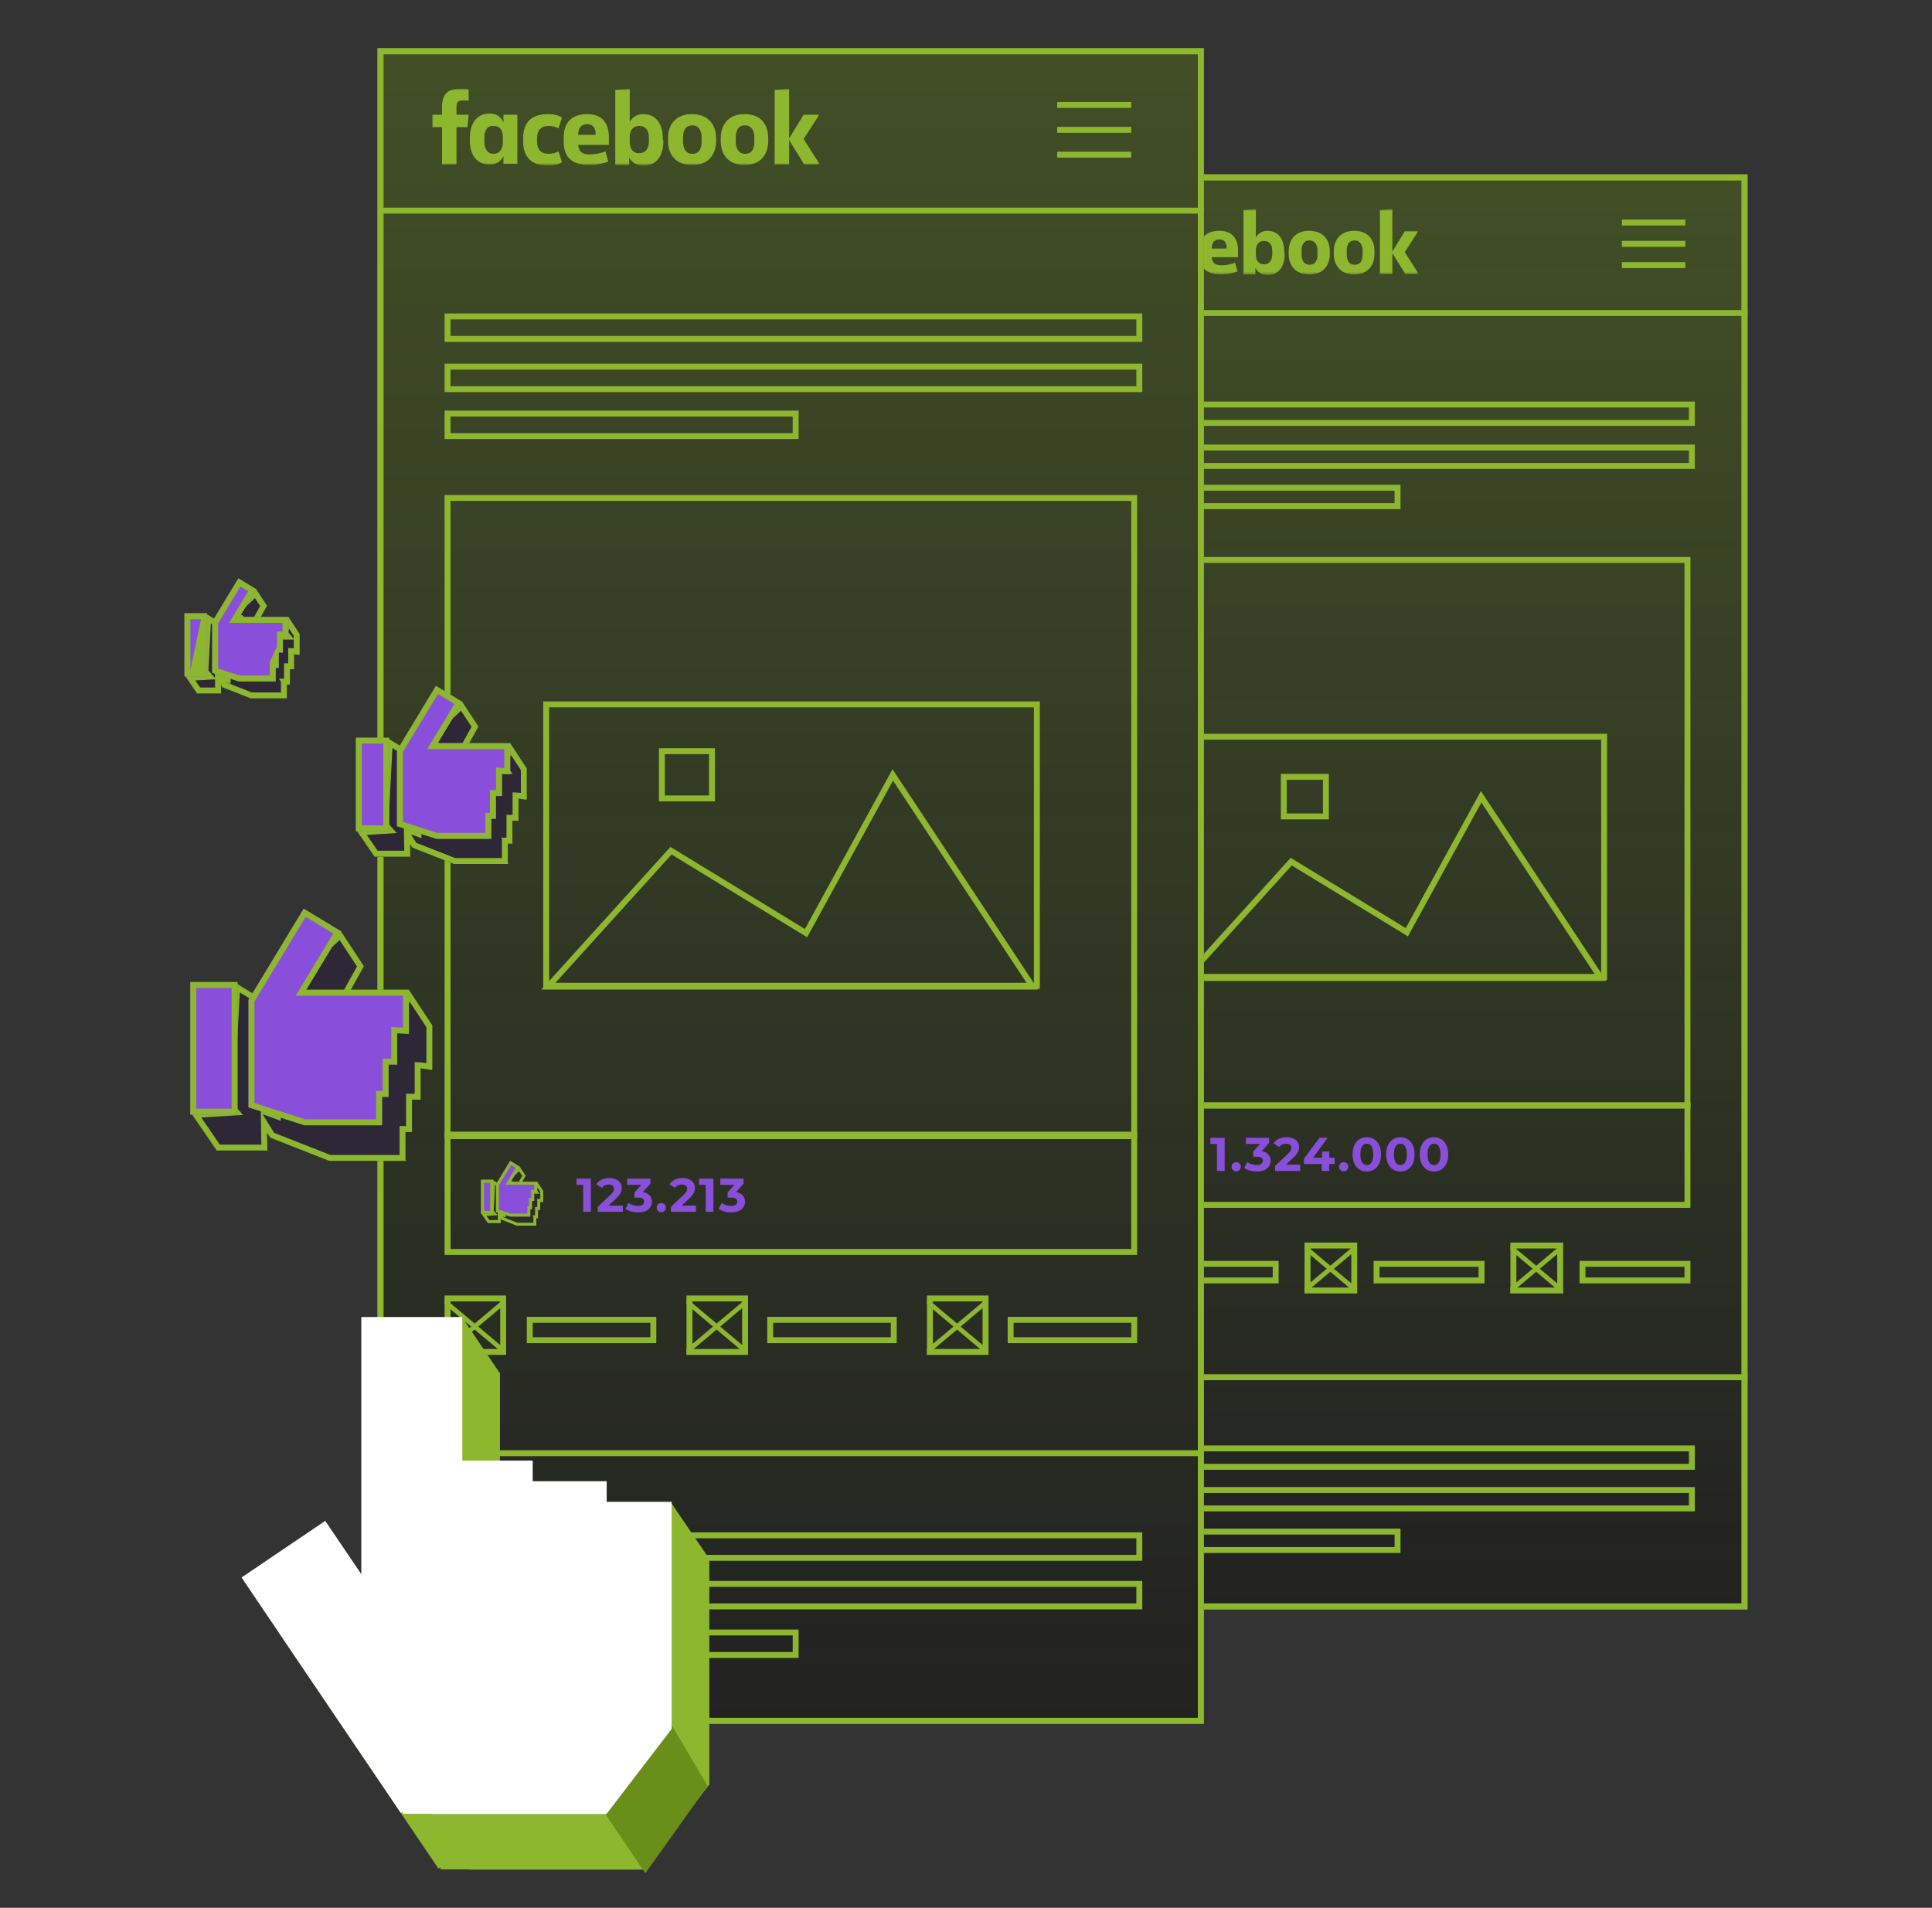 <?xml version="1.0" encoding="UTF-8"?>
<svg xmlns="http://www.w3.org/2000/svg" width="800" height="790" viewBox="0 0 800 790" fill="none">
  <rect x="0" y="0" width="800" height="790" fill="#333333" stroke="none"/>
  <path d="M430.586 72.232H723.601V666.419H430.586V72.232Z" fill="#222222"></path>
  <path fill-rule="evenodd" clip-rule="evenodd" d="M721.148 74.685H433.039V663.965H721.148V74.685ZM430.586 72.232V666.419H723.601V72.232H430.586Z" fill="#8CB72F"></path>
  <path d="M430.586 72.232H723.601V666.419H430.586V72.232Z" fill="url(#paint0_linear_731_15858)"></path>
  <path fill-rule="evenodd" clip-rule="evenodd" d="M721.148 74.685H433.039V663.965H721.148V74.685ZM430.586 72.232V666.419H723.601V72.232H430.586Z" fill="#8CB72F"></path>
  <mask id="mask0_731_15858" style="mask-type:luminance" maskUnits="userSpaceOnUse" x="449" y="86" width="139" height="28">
    <path d="M587.444 86.541H449.961V113.636H587.444V86.541Z" fill="white"></path>
  </mask>
  <g mask="url(#mask0_731_15858)">
    <path d="M460.647 90.743C459.003 90.743 458.592 91.583 458.592 93.054V95.784H462.908L462.497 100.195H458.592V113.428H453.455V100.195H449.961V95.784H453.455V93.264C453.455 88.853 455.099 86.543 460.031 86.543C461.058 86.543 462.291 86.543 462.908 86.752V90.743" fill="#8CB72F"></path>
  </g>
  <mask id="mask1_731_15858" style="mask-type:luminance" maskUnits="userSpaceOnUse" x="449" y="86" width="139" height="28">
    <path d="M587.444 86.541H449.961V113.636H587.444V86.541Z" fill="white"></path>
  </mask>
  <g mask="url(#mask1_731_15858)">
    <path d="M463.32 103.975C463.32 99.144 465.581 95.363 470.307 95.363C472.979 95.363 474.418 96.624 475.24 98.514V95.783H480.172V113.217H475.24V110.486C474.418 112.167 472.979 113.427 470.307 113.427C465.581 113.427 463.32 109.856 463.32 104.815M468.458 105.235C468.458 107.756 469.485 109.646 471.746 109.646C473.801 109.646 475.034 107.966 475.034 105.655V103.765C475.034 101.244 474.007 99.774 471.746 99.774C469.485 99.564 468.458 101.454 468.458 103.975V105.235Z" fill="#8CB72F"></path>
  </g>
  <mask id="mask2_731_15858" style="mask-type:luminance" maskUnits="userSpaceOnUse" x="449" y="86" width="139" height="28">
    <path d="M587.444 86.541H449.961V113.636H587.444V86.541Z" fill="white"></path>
  </mask>
  <g mask="url(#mask2_731_15858)">
    <path d="M491.055 95.573C493.111 95.573 494.96 95.993 495.988 96.833L494.755 100.614C493.933 100.194 492.7 99.774 491.261 99.774C488.384 99.774 487.151 101.454 487.151 104.184V105.235C487.151 107.965 488.384 109.645 491.261 109.645C492.7 109.645 493.933 109.225 494.755 108.805L495.988 112.586C494.96 113.426 493.111 113.846 491.055 113.846C484.89 113.846 482.219 110.486 482.219 105.235V104.184C482.219 98.723 484.89 95.573 491.055 95.573Z" fill="#8CB72F"></path>
  </g>
  <mask id="mask3_731_15858" style="mask-type:luminance" maskUnits="userSpaceOnUse" x="449" y="86" width="139" height="28">
    <path d="M587.444 86.541H449.961V113.636H587.444V86.541Z" fill="white"></path>
  </mask>
  <g mask="url(#mask3_731_15858)">
    <path d="M496.617 105.235V103.764C496.617 98.723 499.289 95.573 505.043 95.573C510.386 95.573 512.647 98.933 512.647 103.764V106.495H501.755C501.96 108.805 502.988 109.855 505.865 109.855C507.714 109.855 509.77 109.435 511.414 108.805L512.441 112.376C511.003 113.006 508.331 113.636 505.865 113.636C499.083 113.636 496.617 110.486 496.617 105.235ZM501.755 102.924H507.92V102.504C507.92 100.614 507.098 99.143 504.837 99.143C502.782 99.143 501.755 100.614 501.755 102.924Z" fill="#8CB72F"></path>
  </g>
  <mask id="mask4_731_15858" style="mask-type:luminance" maskUnits="userSpaceOnUse" x="449" y="86" width="139" height="28">
    <path d="M587.444 86.541H449.961V113.636H587.444V86.541Z" fill="white"></path>
  </mask>
  <g mask="url(#mask4_731_15858)">
    <path d="M531.955 105.236C531.955 110.067 529.695 113.848 524.968 113.848C522.297 113.848 520.653 112.587 519.831 110.907V113.638H514.898V86.963L520.036 86.543V98.305C520.858 96.835 522.502 95.574 524.763 95.574C529.489 95.574 531.75 99.145 531.75 104.186M526.818 103.976C526.818 101.455 525.79 99.775 523.324 99.775C521.269 99.775 520.036 101.245 520.036 103.766V105.446C520.036 107.967 521.269 109.437 523.324 109.437C525.79 109.437 526.818 107.547 526.818 105.236V103.976Z" fill="#8CB72F"></path>
  </g>
  <mask id="mask5_731_15858" style="mask-type:luminance" maskUnits="userSpaceOnUse" x="449" y="86" width="139" height="28">
    <path d="M587.444 86.541H449.961V113.636H587.444V86.541Z" fill="white"></path>
  </mask>
  <g mask="url(#mask5_731_15858)">
    <path d="M533.609 105.025V104.184C533.609 99.143 536.486 95.573 542.035 95.573C547.789 95.573 550.666 99.143 550.666 104.184V105.025C550.666 110.066 547.789 113.636 542.241 113.636C536.486 113.636 533.609 110.066 533.609 105.025ZM545.529 103.764C545.529 101.454 544.501 99.564 542.241 99.564C539.775 99.564 538.953 101.454 538.953 103.764V105.445C538.953 107.755 539.98 109.645 542.241 109.645C544.707 109.645 545.529 107.755 545.529 105.445V103.764Z" fill="#8CB72F"></path>
  </g>
  <mask id="mask6_731_15858" style="mask-type:luminance" maskUnits="userSpaceOnUse" x="449" y="86" width="139" height="28">
    <path d="M587.444 86.541H449.961V113.636H587.444V86.541Z" fill="white"></path>
  </mask>
  <g mask="url(#mask6_731_15858)">
    <path d="M552.297 105.025V104.184C552.297 99.143 555.174 95.573 560.723 95.573C566.477 95.573 569.148 99.143 569.148 104.184V105.025C569.148 110.066 566.271 113.636 560.723 113.636C555.174 113.636 552.297 110.066 552.297 105.025ZM564.216 103.764C564.216 101.454 563.189 99.564 560.928 99.564C558.462 99.564 557.64 101.454 557.64 103.764V105.445C557.64 107.755 558.668 109.645 560.928 109.645C563.394 109.645 564.216 107.755 564.216 105.445V103.764Z" fill="#8CB72F"></path>
  </g>
  <mask id="mask7_731_15858" style="mask-type:luminance" maskUnits="userSpaceOnUse" x="449" y="86" width="139" height="28">
    <path d="M587.444 86.541H449.961V113.636H587.444V86.541Z" fill="white"></path>
  </mask>
  <g mask="url(#mask7_731_15858)">
    <path d="M576.544 104.186L581.682 95.784H587.23L581.682 104.396L587.436 113.428H581.887L576.544 104.816V113.428H571.406V86.963L576.544 86.543" fill="#8CB72F"></path>
  </g>
  <path fill-rule="evenodd" clip-rule="evenodd" d="M699.342 186.541H456.828V191.714H699.342V186.541ZM454.375 184.088V194.167H701.795V184.088H454.375Z" fill="#8CB72F"></path>
  <path fill-rule="evenodd" clip-rule="evenodd" d="M697.52 458.894H456.828V497.694H697.52V458.894ZM454.375 456.44V500.148H699.973V456.44H454.375Z" fill="#8CB72F"></path>
  <path fill-rule="evenodd" clip-rule="evenodd" d="M699.342 168.728H456.828V173.901H699.342V168.728ZM454.375 166.275V176.354H701.795V166.275H454.375Z" fill="#8CB72F"></path>
  <path fill-rule="evenodd" clip-rule="evenodd" d="M577.47 203.184H456.828V208.356H577.47V203.184ZM454.375 200.73V210.81H579.924V200.73H454.375Z" fill="#8CB72F"></path>
  <path fill-rule="evenodd" clip-rule="evenodd" d="M699.342 618.22H456.828V623.392H699.342V618.22ZM454.375 615.767V625.846H701.795V615.767H454.375Z" fill="#8CB72F"></path>
  <path fill-rule="evenodd" clip-rule="evenodd" d="M699.342 600.993H456.828V606.165H699.342V600.993ZM454.375 598.54V608.619H701.795V598.54H454.375Z" fill="#8CB72F"></path>
  <path fill-rule="evenodd" clip-rule="evenodd" d="M577.47 635.449H456.828V640.621H577.47V635.449ZM454.375 632.995V643.074H579.924V632.995H454.375Z" fill="#8CB72F"></path>
  <path fill-rule="evenodd" clip-rule="evenodd" d="M527.003 524.565H485.985V528.98H527.003V524.565ZM483.531 522.112V531.434H529.457V522.112H483.531Z" fill="#8CB72F"></path>
  <path fill-rule="evenodd" clip-rule="evenodd" d="M612.253 524.565H571.235V528.98H612.253V524.565ZM568.781 522.112V531.434H614.707V522.112H568.781Z" fill="#8CB72F"></path>
  <path fill-rule="evenodd" clip-rule="evenodd" d="M559.55 516.983H542.641V533.14H559.55V516.983ZM540.188 514.53V535.594H562.004V514.53H540.188Z" fill="#8CB72F"></path>
  <path fill-rule="evenodd" clip-rule="evenodd" d="M561.514 535.593L540.178 517.667L540.258 515.215L561.594 533.141L561.514 535.593Z" fill="#8CB72F"></path>
  <path fill-rule="evenodd" clip-rule="evenodd" d="M561.525 517.668L540.189 535.594L540.109 533.142L561.445 515.216L561.525 517.668Z" fill="#8CB72F"></path>
  <path fill-rule="evenodd" clip-rule="evenodd" d="M473.738 516.983H456.828V533.14H473.738V516.983ZM454.375 514.53V535.594H476.191V514.53H454.375Z" fill="#8CB72F"></path>
  <path fill-rule="evenodd" clip-rule="evenodd" d="M475.702 535.593L454.366 517.667L454.445 515.215L475.781 533.141L475.702 535.593Z" fill="#8CB72F"></path>
  <path fill-rule="evenodd" clip-rule="evenodd" d="M475.713 517.668L454.377 535.594L454.297 533.142L475.633 515.216L475.713 517.668Z" fill="#8CB72F"></path>
  <path fill-rule="evenodd" clip-rule="evenodd" d="M697.519 524.565H656.5V528.98H697.519V524.565ZM654.047 522.112V531.434H699.972V522.112H654.047Z" fill="#8CB72F"></path>
  <path fill-rule="evenodd" clip-rule="evenodd" d="M644.808 516.983H627.899V533.14H644.808V516.983ZM625.445 514.53V535.594H647.262V514.53H625.445Z" fill="#8CB72F"></path>
  <path fill-rule="evenodd" clip-rule="evenodd" d="M646.772 535.593L625.436 517.667L625.516 515.215L646.852 533.141L646.772 535.593Z" fill="#8CB72F"></path>
  <path fill-rule="evenodd" clip-rule="evenodd" d="M646.783 517.668L625.447 535.594L625.367 533.142L646.703 515.216L646.783 517.668Z" fill="#8CB72F"></path>
  <path fill-rule="evenodd" clip-rule="evenodd" d="M697.867 93.375H671.602V90.922H697.867V93.375Z" fill="#8CB72F"></path>
  <path fill-rule="evenodd" clip-rule="evenodd" d="M697.867 102.19H671.602V99.737H697.867V102.19Z" fill="#8CB72F"></path>
  <path fill-rule="evenodd" clip-rule="evenodd" d="M697.867 111.006H671.602V108.553H697.867V111.006Z" fill="#8CB72F"></path>
  <path fill-rule="evenodd" clip-rule="evenodd" d="M723.599 130.849H432.578V128.396H723.599V130.849Z" fill="#8CB72F"></path>
  <path fill-rule="evenodd" clip-rule="evenodd" d="M723.599 571.519H432.578V569.066H723.599V571.519Z" fill="#8CB72F"></path>
  <path fill-rule="evenodd" clip-rule="evenodd" d="M697.52 233.104H456.828V456.612H697.52V233.104ZM454.375 230.651V459.066H699.973V230.651H454.375Z" fill="#8CB72F"></path>
  <path fill-rule="evenodd" clip-rule="evenodd" d="M480.766 476.108L480.846 476.141L483.114 472.045L480.993 468.818L475.594 473.971L477.007 474.555L474.736 478.306L474.997 478.464L474.997 485.364L474.258 485.092L474.093 475.199L471.316 473.501L470.727 484.845L470.974 485.126L467.312 485.345L469.706 488.84H474.233L474.322 488.941L474.32 488.84H474.332L474.32 488.826L474.293 487.213L474.573 487.664L479.816 489.727V489.734H479.834L479.964 489.785L479.953 489.767L479.964 489.782H486.977L486.905 489.68V487.148H486.933L486.941 487.16H487.486L487.479 487.148H487.496V484.206H488.284V484.184H488.297L488.284 484.166V481.349L488.343 481.353L489.311 481.498L489.328 481.517V481.5L489.355 481.504L489.328 481.461V481.407H489.351V477.387H489.314L487.206 474.18L485.756 477.182L485.924 477.387H482.897L482.9 477.376L482.811 477.387L479.992 477.387L480.766 476.108ZM477.816 478.613L480.262 474.572L480.303 474.589L481.682 472.099L480.776 470.721L477.805 473.557L478.797 473.967L476.223 478.219L476.223 486.995L480.19 488.556H485.679V486.638L485.209 485.922H486.269V482.979H487.057V480.055L488.101 480.111V480.076L488.124 480.079V478.613L477.816 478.613ZM488.124 478.128V477.81L487.37 476.662L487.202 477.009L488.124 478.128ZM473.039 485.62L472.877 475.894L472.434 475.623L471.978 484.411L473.039 485.62ZM473.05 486.231L473.073 487.613H470.352L469.549 486.44L473.05 486.231Z" fill="#8A4FDA"></path>
  <path fill-rule="evenodd" clip-rule="evenodd" d="M487.217 474.191V478.211L486.15 478.154L486.15 481.012H485.362V483.954H484.771V486.54L477.684 486.54L477.682 486.54V486.539L472.604 484.907V475.112L472.602 475.111L472.604 475.109V475.098L472.611 475.097L477.63 466.806L481.069 468.887L477.859 474.191H480.71L480.765 474.185L480.764 474.191H487.217ZM471.591 473.489H467.289V485.566H471.591V473.489Z" fill="#8A4FDA"></path>
  <path d="M593.787 485.112C592.661 485.112 591.654 484.837 590.764 484.288C589.874 483.725 589.174 482.914 588.664 481.854C588.154 480.794 587.898 479.511 587.898 478.007C587.898 476.502 588.154 475.219 588.664 474.16C589.174 473.1 589.874 472.295 590.764 471.745C591.654 471.183 592.661 470.901 593.787 470.901C594.925 470.901 595.933 471.183 596.809 471.745C597.699 472.295 598.399 473.1 598.91 474.16C599.42 475.219 599.675 476.502 599.675 478.007C599.675 479.511 599.42 480.794 598.91 481.854C598.399 482.914 597.699 483.725 596.809 484.288C595.933 484.837 594.925 485.112 593.787 485.112ZM593.787 482.423C594.323 482.423 594.788 482.272 595.18 481.971C595.586 481.67 595.9 481.193 596.122 480.539C596.358 479.884 596.476 479.04 596.476 478.007C596.476 476.973 596.358 476.129 596.122 475.475C595.9 474.82 595.586 474.343 595.18 474.042C594.788 473.741 594.323 473.59 593.787 473.59C593.263 473.59 592.799 473.741 592.393 474.042C592.001 474.343 591.687 474.82 591.451 475.475C591.229 476.129 591.117 476.973 591.117 478.007C591.117 479.04 591.229 479.884 591.451 480.539C591.687 481.193 592.001 481.67 592.393 481.971C592.799 482.272 593.263 482.423 593.787 482.423Z" fill="#8A4FDA"></path>
  <path d="M579.865 485.112C578.74 485.112 577.732 484.837 576.842 484.288C575.952 483.725 575.252 482.914 574.742 481.854C574.232 480.794 573.977 479.511 573.977 478.007C573.977 476.502 574.232 475.219 574.742 474.16C575.252 473.1 575.952 472.295 576.842 471.745C577.732 471.183 578.74 470.901 579.865 470.901C581.003 470.901 582.011 471.183 582.888 471.745C583.777 472.295 584.477 473.1 584.988 474.16C585.498 475.219 585.753 476.502 585.753 478.007C585.753 479.511 585.498 480.794 584.988 481.854C584.477 482.914 583.777 483.725 582.888 484.288C582.011 484.837 581.003 485.112 579.865 485.112ZM579.865 482.423C580.401 482.423 580.866 482.272 581.258 481.971C581.664 481.67 581.978 481.193 582.201 480.539C582.436 479.884 582.554 479.04 582.554 478.007C582.554 476.973 582.436 476.129 582.201 475.475C581.978 474.82 581.664 474.343 581.258 474.042C580.866 473.741 580.401 473.59 579.865 473.59C579.342 473.59 578.877 473.741 578.471 474.042C578.079 474.343 577.765 474.82 577.529 475.475C577.307 476.129 577.196 476.973 577.196 478.007C577.196 479.04 577.307 479.884 577.529 480.539C577.765 481.193 578.079 481.67 578.471 481.971C578.877 482.272 579.342 482.423 579.865 482.423Z" fill="#8A4FDA"></path>
  <path d="M565.959 485.112C564.833 485.112 563.826 484.837 562.936 484.288C562.046 483.725 561.346 482.914 560.836 481.854C560.325 480.794 560.07 479.511 560.07 478.007C560.07 476.502 560.325 475.219 560.836 474.16C561.346 473.1 562.046 472.295 562.936 471.745C563.826 471.183 564.833 470.901 565.959 470.901C567.097 470.901 568.105 471.183 568.981 471.745C569.871 472.295 570.571 473.1 571.082 474.16C571.592 475.219 571.847 476.502 571.847 478.007C571.847 479.511 571.592 480.794 571.082 481.854C570.571 482.914 569.871 483.725 568.981 484.288C568.105 484.837 567.097 485.112 565.959 485.112ZM565.959 482.423C566.495 482.423 566.96 482.272 567.352 481.971C567.758 481.67 568.072 481.193 568.294 480.539C568.53 479.884 568.648 479.04 568.648 478.007C568.648 476.973 568.53 476.129 568.294 475.475C568.072 474.82 567.758 474.343 567.352 474.042C566.96 473.741 566.495 473.59 565.959 473.59C565.435 473.59 564.971 473.741 564.565 474.042C564.173 474.343 563.858 474.82 563.623 475.475C563.4 476.129 563.289 476.973 563.289 478.007C563.289 479.04 563.4 479.884 563.623 480.539C563.858 481.193 564.173 481.67 564.565 481.971C564.971 482.272 565.435 482.423 565.959 482.423Z" fill="#8A4FDA"></path>
  <path d="M556.396 485.033C555.873 485.033 555.421 484.857 555.042 484.503C554.675 484.137 554.492 483.673 554.492 483.11C554.492 482.547 554.675 482.096 555.042 481.756C555.421 481.402 555.873 481.226 556.396 481.226C556.933 481.226 557.384 481.402 557.75 481.756C558.117 482.096 558.3 482.547 558.3 483.11C558.3 483.673 558.117 484.137 557.75 484.503C557.384 484.857 556.933 485.033 556.396 485.033Z" fill="#8A4FDA"></path>
  <path d="M539.914 481.991V479.852L546.391 471.137H549.728L543.388 479.852L541.838 479.401H552.653V481.991H539.914ZM547.314 484.877V481.991L547.412 479.401V476.829H550.415V484.877H547.314Z" fill="#8A4FDA"></path>
  <path d="M527.987 484.876V482.815L533.287 477.81C533.706 477.431 534.013 477.091 534.209 476.79C534.406 476.489 534.537 476.214 534.602 475.965C534.681 475.717 534.72 475.488 534.72 475.278C534.72 474.729 534.53 474.31 534.151 474.022C533.784 473.721 533.241 473.571 532.521 473.571C531.946 473.571 531.409 473.682 530.912 473.904C530.428 474.127 530.016 474.474 529.675 474.945L527.359 473.453C527.883 472.668 528.616 472.046 529.558 471.588C530.5 471.13 531.586 470.901 532.816 470.901C533.837 470.901 534.726 471.071 535.485 471.412C536.257 471.739 536.853 472.203 537.271 472.805C537.703 473.407 537.919 474.127 537.919 474.964C537.919 475.409 537.86 475.854 537.742 476.299C537.638 476.731 537.415 477.189 537.075 477.673C536.748 478.157 536.264 478.7 535.623 479.302L531.226 483.444L530.618 482.286H538.371V484.876H527.987Z" fill="#8A4FDA"></path>
  <path d="M520.452 485.112C519.496 485.112 518.548 484.988 517.606 484.739C516.663 484.478 515.865 484.111 515.211 483.64L516.447 481.206C516.971 481.586 517.579 481.887 518.273 482.109C518.966 482.332 519.666 482.443 520.373 482.443C521.171 482.443 521.799 482.286 522.257 481.972C522.715 481.658 522.944 481.226 522.944 480.676C522.944 480.153 522.741 479.741 522.336 479.44C521.93 479.139 521.276 478.988 520.373 478.988H518.921V476.888L522.748 472.55L523.101 473.689H515.898V471.137H525.516V473.198L521.708 477.536L520.098 476.613H521.021C522.709 476.613 523.985 476.993 524.848 477.752C525.712 478.511 526.144 479.486 526.144 480.676C526.144 481.448 525.941 482.175 525.535 482.855C525.13 483.522 524.508 484.065 523.671 484.484C522.833 484.903 521.76 485.112 520.452 485.112Z" fill="#8A4FDA"></path>
  <path d="M511.888 485.033C511.365 485.033 510.913 484.857 510.534 484.503C510.168 484.137 509.984 483.673 509.984 483.11C509.984 482.547 510.168 482.096 510.534 481.756C510.913 481.402 511.365 481.226 511.888 481.226C512.425 481.226 512.876 481.402 513.243 481.756C513.609 482.096 513.792 482.547 513.792 483.11C513.792 483.673 513.609 484.137 513.243 484.503C512.876 484.857 512.425 485.033 511.888 485.033Z" fill="#8A4FDA"></path>
  <path d="M503.928 484.877V472.315L505.302 473.689H501.18V471.137H507.107V484.877H503.928Z" fill="#8A4FDA"></path>
  <path fill-rule="evenodd" clip-rule="evenodd" d="M663.007 306.311H491.813V403.289H663.007V306.311ZM489.359 303.858V405.742H665.461V303.858H489.359Z" fill="#8CB72F"></path>
  <path fill-rule="evenodd" clip-rule="evenodd" d="M613.216 327.558L665.176 406.216H488.305L534.439 355.218L582.081 384.311L613.216 327.558ZM613.411 332.304L582.996 387.744L534.894 358.371L493.833 403.763H660.615L613.411 332.304Z" fill="#8CB72F"></path>
  <path fill-rule="evenodd" clip-rule="evenodd" d="M547.801 322.904H532.836V336.842H547.801V322.904ZM530.383 320.45V339.296H550.254V320.45H530.383Z" fill="#8CB72F"></path>
  <path d="M156.328 20H498.464V713.795H156.328V20Z" fill="#222222"></path>
  <path fill-rule="evenodd" clip-rule="evenodd" d="M496.01 22.453H158.782V711.341H496.01V22.453ZM156.328 20V713.795H498.464V20H156.328Z" fill="#8CB72F"></path>
  <path d="M156.328 20H498.464V713.795H156.328V20Z" fill="url(#paint1_linear_731_15858)"></path>
  <path fill-rule="evenodd" clip-rule="evenodd" d="M496.01 22.453H158.782V711.341H496.01V22.453ZM156.328 20V713.795H498.464V20H156.328Z" fill="#8CB72F"></path>
  <mask id="mask8_731_15858" style="mask-type:luminance" maskUnits="userSpaceOnUse" x="178" y="36" width="162" height="33">
    <path d="M339.476 36.709H178.945V68.347H339.476V36.709Z" fill="white"></path>
  </mask>
  <g mask="url(#mask8_731_15858)">
    <path d="M191.423 41.614C189.503 41.614 189.023 42.596 189.023 44.312V47.501H194.063L193.583 52.651H189.023V68.102H183.025V52.651H178.945V47.501H183.025V44.557C183.025 39.407 184.944 36.709 190.703 36.709C191.903 36.709 193.343 36.709 194.063 36.955V41.614" fill="#8CB72F"></path>
  </g>
  <mask id="mask9_731_15858" style="mask-type:luminance" maskUnits="userSpaceOnUse" x="178" y="36" width="162" height="33">
    <path d="M339.476 36.709H178.945V68.347H339.476V36.709Z" fill="white"></path>
  </mask>
  <g mask="url(#mask9_731_15858)">
    <path d="M194.547 57.066C194.547 51.425 197.186 47.011 202.705 47.011C205.825 47.011 207.504 48.482 208.464 50.69V47.501H214.223V67.857H208.464V64.669C207.504 66.631 205.825 68.102 202.705 68.102C197.186 68.102 194.547 63.933 194.547 58.047M200.546 58.538C200.546 61.48 201.746 63.688 204.385 63.688C206.785 63.688 208.224 61.726 208.224 59.028V56.821C208.224 53.878 207.025 52.161 204.385 52.161C201.746 51.916 200.546 54.123 200.546 57.066V58.538Z" fill="#8CB72F"></path>
  </g>
  <mask id="mask10_731_15858" style="mask-type:luminance" maskUnits="userSpaceOnUse" x="178" y="36" width="162" height="33">
    <path d="M339.476 36.709H178.945V68.347H339.476V36.709Z" fill="white"></path>
  </mask>
  <g mask="url(#mask10_731_15858)">
    <path d="M226.943 47.255C229.343 47.255 231.502 47.746 232.702 48.727L231.262 53.141C230.302 52.651 228.863 52.16 227.183 52.16C223.824 52.16 222.384 54.122 222.384 57.311V58.537C222.384 61.725 223.824 63.687 227.183 63.687C228.863 63.687 230.302 63.197 231.262 62.706L232.702 67.121C231.502 68.102 229.343 68.592 226.943 68.592C219.744 68.592 216.625 64.668 216.625 58.537V57.311C216.625 50.934 219.744 47.255 226.943 47.255Z" fill="#8CB72F"></path>
  </g>
  <mask id="mask11_731_15858" style="mask-type:luminance" maskUnits="userSpaceOnUse" x="178" y="36" width="162" height="33">
    <path d="M339.476 36.709H178.945V68.347H339.476V36.709Z" fill="white"></path>
  </mask>
  <g mask="url(#mask11_731_15858)">
    <path d="M233.414 58.537V56.82C233.414 50.934 236.533 47.255 243.252 47.255C249.491 47.255 252.131 51.179 252.131 56.82V60.008H239.413C239.653 62.706 240.853 63.932 244.212 63.932C246.372 63.932 248.771 63.442 250.691 62.706L251.891 66.875C250.211 67.611 247.092 68.347 244.212 68.347C236.294 68.347 233.414 64.668 233.414 58.537ZM239.413 55.839H246.612V55.349C246.612 53.141 245.652 51.425 243.012 51.425C240.613 51.425 239.413 53.141 239.413 55.839Z" fill="#8CB72F"></path>
  </g>
  <mask id="mask12_731_15858" style="mask-type:luminance" maskUnits="userSpaceOnUse" x="178" y="36" width="162" height="33">
    <path d="M339.476 36.709H178.945V68.347H339.476V36.709Z" fill="white"></path>
  </mask>
  <g mask="url(#mask12_731_15858)">
    <path d="M274.69 58.537C274.69 64.178 272.05 68.592 266.531 68.592C263.412 68.592 261.492 67.121 260.532 65.159V68.347H254.773V37.2L260.772 36.709V50.444C261.732 48.727 263.652 47.255 266.291 47.255C271.81 47.255 274.45 51.425 274.45 57.31M268.691 57.065C268.691 54.122 267.491 52.16 264.612 52.16C262.212 52.16 260.772 53.877 260.772 56.82V58.782C260.772 61.725 262.212 63.442 264.612 63.442C267.491 63.442 268.691 61.234 268.691 58.537V57.065Z" fill="#8CB72F"></path>
  </g>
  <mask id="mask13_731_15858" style="mask-type:luminance" maskUnits="userSpaceOnUse" x="178" y="36" width="162" height="33">
    <path d="M339.476 36.709H178.945V68.347H339.476V36.709Z" fill="white"></path>
  </mask>
  <g mask="url(#mask13_731_15858)">
    <path d="M276.602 58.292V57.311C276.602 51.425 279.961 47.255 286.44 47.255C293.158 47.255 296.518 51.425 296.518 57.311V58.292C296.518 64.178 293.158 68.347 286.68 68.347C279.961 68.347 276.602 64.178 276.602 58.292ZM290.519 56.82C290.519 54.122 289.319 51.915 286.68 51.915C283.8 51.915 282.84 54.122 282.84 56.82V58.782C282.84 61.48 284.04 63.687 286.68 63.687C289.559 63.687 290.519 61.48 290.519 58.782V56.82Z" fill="#8CB72F"></path>
  </g>
  <mask id="mask14_731_15858" style="mask-type:luminance" maskUnits="userSpaceOnUse" x="178" y="36" width="162" height="33">
    <path d="M339.476 36.709H178.945V68.347H339.476V36.709Z" fill="white"></path>
  </mask>
  <g mask="url(#mask14_731_15858)">
    <path d="M298.438 58.292V57.311C298.438 51.425 301.797 47.255 308.276 47.255C314.994 47.255 318.114 51.425 318.114 57.311V58.292C318.114 64.178 314.754 68.347 308.276 68.347C301.797 68.347 298.438 64.178 298.438 58.292ZM312.355 56.82C312.355 54.122 311.155 51.915 308.516 51.915C305.636 51.915 304.676 54.122 304.676 56.82V58.782C304.676 61.48 305.876 63.687 308.516 63.687C311.395 63.687 312.355 61.48 312.355 58.782V56.82Z" fill="#8CB72F"></path>
  </g>
  <mask id="mask15_731_15858" style="mask-type:luminance" maskUnits="userSpaceOnUse" x="178" y="36" width="162" height="33">
    <path d="M339.476 36.709H178.945V68.347H339.476V36.709Z" fill="white"></path>
  </mask>
  <g mask="url(#mask15_731_15858)">
    <path d="M326.765 57.31L332.763 47.501H339.242L332.763 57.556L339.482 68.102H333.003L326.765 58.046V68.102H320.766V37.2L326.765 36.709" fill="#8CB72F"></path>
  </g>
  <path fill-rule="evenodd" clip-rule="evenodd" d="M470.545 153.06H186.555V159.922H470.545V153.06ZM184.102 150.606V162.375H472.998V150.606H184.102Z" fill="#8CB72F"></path>
  <path fill-rule="evenodd" clip-rule="evenodd" d="M468.417 471.068H186.555V517.195H468.417V471.068ZM184.102 468.614V519.648H470.871V468.614H184.102Z" fill="#8CB72F"></path>
  <path fill-rule="evenodd" clip-rule="evenodd" d="M470.545 132.261H186.555V139.123H470.545V132.261ZM184.102 129.807V141.576H472.998V129.807H184.102Z" fill="#8CB72F"></path>
  <path fill-rule="evenodd" clip-rule="evenodd" d="M328.243 172.491H186.555V179.353H328.243V172.491ZM184.102 170.038V181.807H330.697V170.038H184.102Z" fill="#8CB72F"></path>
  <path fill-rule="evenodd" clip-rule="evenodd" d="M470.545 657.103H186.555V663.965H470.545V657.103ZM184.102 654.65V666.419H472.998V654.65H184.102Z" fill="#8CB72F"></path>
  <path fill-rule="evenodd" clip-rule="evenodd" d="M470.545 636.989H186.555V643.851H470.545V636.989ZM184.102 634.536V646.305H472.998V634.536H184.102Z" fill="#8CB72F"></path>
  <path fill-rule="evenodd" clip-rule="evenodd" d="M328.243 677.22H186.555V684.082H328.243V677.22ZM184.102 674.767V686.536H330.697V674.767H184.102Z" fill="#8CB72F"></path>
  <path fill-rule="evenodd" clip-rule="evenodd" d="M269.311 547.749H220.594V553.726H269.311V547.749ZM218.141 545.295V556.18H271.765V545.295H218.141Z" fill="#8CB72F"></path>
  <path fill-rule="evenodd" clip-rule="evenodd" d="M368.866 547.749H320.149V553.726H368.866V547.749ZM317.695 545.295V556.18H371.319V545.295H317.695Z" fill="#8CB72F"></path>
  <path fill-rule="evenodd" clip-rule="evenodd" d="M307.301 538.896H286.735V558.584H307.301V538.896ZM284.281 536.442V561.037H309.755V536.442H284.281Z" fill="#8CB72F"></path>
  <path fill-rule="evenodd" clip-rule="evenodd" d="M309.184 561.036L284.272 540.106L284.352 537.653L309.264 558.584L309.184 561.036Z" fill="#8CB72F"></path>
  <path fill-rule="evenodd" clip-rule="evenodd" d="M309.196 540.105L284.283 561.036L284.203 558.583L309.116 537.653L309.196 540.105Z" fill="#8CB72F"></path>
  <path fill-rule="evenodd" clip-rule="evenodd" d="M207.122 538.896H186.555V558.584H207.122V538.896ZM184.102 536.442V561.037H209.575V536.442H184.102Z" fill="#8CB72F"></path>
  <path fill-rule="evenodd" clip-rule="evenodd" d="M209.005 561.036L184.092 540.106L184.172 537.653L209.085 558.584L209.005 561.036Z" fill="#8CB72F"></path>
  <path fill-rule="evenodd" clip-rule="evenodd" d="M209.016 540.105L184.103 561.036L184.023 558.583L208.936 537.653L209.016 540.105Z" fill="#8CB72F"></path>
  <path fill-rule="evenodd" clip-rule="evenodd" d="M468.428 547.749H419.711V553.726H468.428V547.749ZM417.258 545.295V556.18H470.882V545.295H417.258Z" fill="#8CB72F"></path>
  <path fill-rule="evenodd" clip-rule="evenodd" d="M406.864 538.896H386.297V558.584H406.864V538.896ZM383.844 536.442V561.037H409.317V536.442H383.844Z" fill="#8CB72F"></path>
  <path fill-rule="evenodd" clip-rule="evenodd" d="M408.747 561.036L383.834 540.106L383.914 537.653L408.827 558.584L408.747 561.036Z" fill="#8CB72F"></path>
  <path fill-rule="evenodd" clip-rule="evenodd" d="M408.758 540.106L383.845 561.037L383.766 558.584L408.678 537.654L408.758 540.106Z" fill="#8CB72F"></path>
  <path fill-rule="evenodd" clip-rule="evenodd" d="M468.418 44.688H437.75V42.234H468.418V44.688Z" fill="#8CB72F"></path>
  <path fill-rule="evenodd" clip-rule="evenodd" d="M468.418 54.981H437.75V52.527H468.418V54.981Z" fill="#8CB72F"></path>
  <path fill-rule="evenodd" clip-rule="evenodd" d="M468.418 65.274H437.75V62.821H468.418V65.274Z" fill="#8CB72F"></path>
  <path fill-rule="evenodd" clip-rule="evenodd" d="M498.478 88.444H158.672V85.99H498.478V88.444Z" fill="#8CB72F"></path>
  <path fill-rule="evenodd" clip-rule="evenodd" d="M498.478 602.986H158.672V600.532H498.478V602.986Z" fill="#8CB72F"></path>
  <path fill-rule="evenodd" clip-rule="evenodd" d="M468.417 207.43H186.555V469.228H468.417V207.43ZM184.102 204.976V471.682H470.871V204.976H184.102Z" fill="#8CB72F"></path>
  <path fill-rule="evenodd" clip-rule="evenodd" d="M214.914 491.581L215.005 491.618L217.654 486.836L215.177 483.069L208.873 489.086L210.525 489.768L207.875 494.146L208.176 494.329V502.388L207.314 502.071L207.121 490.518L203.88 488.535L203.192 501.781L203.48 502.11L199.203 502.365L201.997 506.446H207.286L207.389 506.564L207.387 506.446H207.399L207.387 506.432L207.356 504.554L207.677 505.072L213.807 507.484V507.489H213.82L213.968 507.547L213.971 507.548L222.161 507.548L222.084 507.438V504.471H222.116L222.126 504.485H222.762L222.753 504.471H222.776V501.034H223.689V501.01H223.705L223.689 500.987V497.699L223.736 497.701L224.895 497.875L224.912 497.896V497.877L224.942 497.882L224.912 497.835V497.766H224.938V493.072H224.896L222.435 489.329L220.741 492.834L220.937 493.072H217.402L217.405 493.061L217.309 493.072H214.012L214.914 491.581ZM211.835 494.299L214.41 490.045L214.462 490.067L216.221 486.89L214.96 484.972L211.084 488.672L212.315 489.18L209.403 493.99V504.146L208.293 503.738L208.505 504.08L214.201 506.321H220.858V503.815L220.484 503.244H221.549V499.807H222.462V496.404L223.685 496.47V496.453L223.712 496.457V493.504L222.598 491.81L222.188 492.66L223.538 494.299H211.835ZM205.906 491.212L204.998 490.657L204.443 501.347L206.056 503.185L201.44 503.461L202.644 505.219H206.14L205.906 491.212Z" fill="#8CB72F"></path>
  <path fill-rule="evenodd" clip-rule="evenodd" d="M222.44 489.34V494.034L221.191 493.967V497.302H220.278V500.739H219.586V503.757H211.309L211.309 503.758L205.376 501.851L205.376 490.414L205.375 490.414L205.376 490.412V490.398L205.385 490.397L211.246 480.716L215.261 483.147L211.512 489.34H214.827L214.906 489.331L214.904 489.34H222.44ZM204.203 488.521H199.18V502.623H204.203V488.521Z" fill="#8A4FDA"></path>
  <path fill-rule="evenodd" clip-rule="evenodd" d="M221.191 493.967L222.44 494.034V489.34H214.904L214.906 489.331L214.827 489.34H211.512L215.261 483.147L211.246 480.716L205.385 490.397L205.376 490.398V490.412V490.414L205.376 501.851L211.309 503.758L219.586 503.757V500.739H220.278V497.302H221.191V493.967ZM219.964 496.076V492.673L221.214 492.74V490.567H209.336L213.577 483.561L211.66 482.401L206.603 490.754L206.603 500.956L211.5 502.53H218.359V499.512H219.051V496.076H219.964ZM204.203 502.623V488.521H199.18V502.623H204.203ZM202.976 501.396H200.406V489.748H202.976V501.396Z" fill="#8CB72F"></path>
  <path d="M302.819 502.04C301.864 502.04 300.915 501.916 299.973 501.668C299.031 501.406 298.232 501.039 297.578 500.568L298.815 498.135C299.338 498.514 299.947 498.815 300.64 499.037C301.334 499.26 302.034 499.371 302.74 499.371C303.538 499.371 304.167 499.214 304.625 498.9C305.082 498.586 305.311 498.154 305.311 497.605C305.311 497.081 305.109 496.669 304.703 496.368C304.297 496.067 303.643 495.917 302.74 495.917H301.288V493.816L305.115 489.479L305.469 490.617H298.265V488.065H307.883V490.126L304.075 494.464L302.465 493.542H303.388C305.076 493.542 306.352 493.921 307.215 494.68C308.079 495.439 308.511 496.414 308.511 497.605C308.511 498.377 308.308 499.103 307.902 499.783C307.497 500.451 306.875 500.994 306.038 501.412C305.2 501.831 304.127 502.04 302.819 502.04Z" fill="#8A4FDA"></path>
  <path d="M292.224 501.805V489.243L293.598 490.617H289.477V488.065H295.404V501.805H292.224Z" fill="#8A4FDA"></path>
  <path d="M277.808 501.805V499.744L283.107 494.739C283.526 494.359 283.834 494.019 284.03 493.718C284.226 493.417 284.357 493.142 284.422 492.894C284.501 492.645 284.54 492.416 284.54 492.207C284.54 491.657 284.35 491.238 283.971 490.95C283.605 490.649 283.061 490.499 282.342 490.499C281.766 490.499 281.23 490.61 280.732 490.833C280.248 491.055 279.836 491.402 279.496 491.873L277.18 490.381C277.703 489.596 278.436 488.975 279.378 488.517C280.32 488.059 281.406 487.83 282.636 487.83C283.657 487.83 284.547 488 285.306 488.34C286.078 488.667 286.673 489.132 287.092 489.733C287.524 490.335 287.739 491.055 287.739 491.893C287.739 492.337 287.681 492.782 287.563 493.227C287.458 493.659 287.236 494.117 286.895 494.601C286.568 495.085 286.084 495.628 285.443 496.23L281.046 500.372L280.438 499.214H288.191V501.805H277.808Z" fill="#8A4FDA"></path>
  <path d="M273.818 501.962C273.295 501.962 272.843 501.785 272.464 501.432C272.097 501.065 271.914 500.601 271.914 500.038C271.914 499.475 272.097 499.024 272.464 498.684C272.843 498.33 273.295 498.154 273.818 498.154C274.354 498.154 274.806 498.33 275.172 498.684C275.539 499.024 275.722 499.475 275.722 500.038C275.722 500.601 275.539 501.065 275.172 501.432C274.806 501.785 274.354 501.962 273.818 501.962Z" fill="#8A4FDA"></path>
  <path d="M264.256 502.04C263.301 502.04 262.352 501.916 261.41 501.668C260.468 501.406 259.67 501.039 259.016 500.568L260.252 498.135C260.776 498.514 261.384 498.815 262.078 499.037C262.771 499.26 263.471 499.371 264.178 499.371C264.976 499.371 265.604 499.214 266.062 498.9C266.52 498.586 266.749 498.154 266.749 497.605C266.749 497.081 266.546 496.669 266.141 496.368C265.735 496.067 265.081 495.917 264.178 495.917H262.725V493.816L266.553 489.479L266.906 490.617H259.703V488.065H269.32V490.126L265.512 494.464L263.903 493.542H264.825C266.513 493.542 267.789 493.921 268.653 494.68C269.517 495.439 269.948 496.414 269.948 497.605C269.948 498.377 269.746 499.103 269.34 499.783C268.934 500.451 268.313 500.994 267.475 501.412C266.638 501.831 265.565 502.04 264.256 502.04Z" fill="#8A4FDA"></path>
  <path d="M247.527 501.805V499.744L252.826 494.739C253.245 494.359 253.552 494.019 253.749 493.718C253.945 493.417 254.076 493.142 254.141 492.894C254.22 492.645 254.259 492.416 254.259 492.207C254.259 491.657 254.069 491.238 253.69 490.95C253.323 490.649 252.78 490.499 252.061 490.499C251.485 490.499 250.948 490.61 250.451 490.833C249.967 491.055 249.555 491.402 249.215 491.873L246.898 490.381C247.422 489.596 248.155 488.975 249.097 488.517C250.039 488.059 251.125 487.83 252.355 487.83C253.376 487.83 254.265 488 255.024 488.34C255.796 488.667 256.392 489.132 256.81 489.733C257.242 490.335 257.458 491.055 257.458 491.893C257.458 492.337 257.399 492.782 257.282 493.227C257.177 493.659 256.954 494.117 256.614 494.601C256.287 495.085 255.803 495.628 255.162 496.23L250.765 500.372L250.157 499.214H257.91V501.805H247.527Z" fill="#8A4FDA"></path>
  <path d="M241.482 501.805V489.243L242.856 490.617H238.734V488.065H244.662V501.805H241.482Z" fill="#8A4FDA"></path>
  <path fill-rule="evenodd" clip-rule="evenodd" d="M428.114 292.908H227.399V406.965H428.114V292.908ZM224.945 290.455V409.419H430.568V290.455H224.945Z" fill="#8CB72F"></path>
  <path fill-rule="evenodd" clip-rule="evenodd" d="M369.584 318.524L429.856 409.765H224.18L277.622 350.687L333.29 384.681L369.584 318.524ZM369.779 323.27L334.205 388.114L278.078 353.84L229.708 407.312H425.295L369.779 323.27Z" fill="#8CB72F"></path>
  <path fill-rule="evenodd" clip-rule="evenodd" d="M293.593 312.282H275.297V329.38H293.593V312.282ZM272.844 309.829V331.833H296.046V309.829H272.844Z" fill="#8CB72F"></path>
  <path fill-rule="evenodd" clip-rule="evenodd" d="M207.005 568.399H165.163V674.885L150.234 652.818L115.578 676.264L181.551 773.777L182.389 773.211L182.342 774.096H194.298V774.195H236.14V774.194H266.777V774.091L293.663 738.99H293.676V644.933H266.777V636.397H236.14V627.862H207.005V568.399Z" fill="#8CB72F"></path>
  <path d="M206.816 568.394L191.482 545.7L183.508 615.317H206.816V568.394Z" fill="#8CB72F"></path>
  <path d="M293.608 645.372L277.967 622.371L264.473 716.523L293.608 739.218V645.372Z" fill="#8CB72F"></path>
  <path d="M267.233 775.713L250.672 751.178L277.047 712.536L292.994 739.524L267.233 775.713Z" fill="#698E1A"></path>
  <path fill-rule="evenodd" clip-rule="evenodd" d="M191.443 545.357H149.601V651.843L134.671 629.776L100.016 653.222L165.988 750.736L166.826 750.169L166.78 751.054H178.736V751.153H220.578V751.152H251.215V751.049L278.101 715.948H278.113V621.891H251.215V613.355H220.578V604.82H191.443V545.357Z" fill="white"></path>
  <path fill-rule="evenodd" clip-rule="evenodd" d="M116.51 408.852L141.044 385.434L150.685 400.097L140.374 418.709L140.006 418.557L136.488 424.369H149.298L149.701 424.323L149.69 424.369H163.451L162.688 423.444L169.279 409.801L178.858 424.369H179.022V442.638L178.92 442.633V442.889L179.044 443.083L178.92 443.064V443.144L178.845 443.053L174.436 442.392L174.175 442.378V455.187L174.227 455.262H174.175V455.358H170.593V468.73H170.509L170.547 468.788H168.07L168.031 468.73H167.903V480.238L168.227 480.704H136.358L136.347 480.689L136.364 480.715L135.77 480.481H135.687V480.448L111.86 471.074L110.585 469.018L110.707 476.352L110.766 476.423H110.708L110.716 476.881L110.313 476.423H89.743L78.867 460.539L95.501 459.546L94.38 458.269L97.058 406.716L109.674 414.431L110.424 459.384L113.786 460.62V429.267L112.601 428.55L122.922 411.5L116.51 408.852Z" fill="#2D2736"></path>
  <path fill-rule="evenodd" clip-rule="evenodd" d="M140.006 418.557L140.374 418.709L150.685 400.097L141.044 385.434L116.51 408.852L122.922 411.5L112.601 428.55L113.786 429.267V460.62L110.424 459.384L109.674 414.431L97.058 406.716L94.38 458.269L95.501 459.546L78.867 460.539L89.743 476.423H110.313L110.716 476.881L110.708 476.423H110.766L110.708 476.353L110.585 469.018L111.86 471.074L135.687 480.448V480.481H135.77L136.329 480.701L136.358 480.712L136.364 480.715L136.347 480.689L136.358 480.705L168.227 480.704L167.903 480.238V468.73H168.031L168.07 468.788H170.547L170.509 468.73H170.593V455.358H174.175V455.262H174.227L174.175 455.187V442.378L174.436 442.392L178.845 443.053L178.92 443.144V443.064L178.998 443.076L179.001 443.076L179.044 443.083L178.92 442.889V442.633L179.022 442.638V424.369H178.858L169.279 409.801L162.688 423.444L163.451 424.369H149.69L149.701 424.323L149.298 424.369H136.488L140.006 418.557ZM132.135 426.823L138.997 415.486L139.288 415.606L147.82 400.205L140.61 389.24L120.931 408.023L126.502 410.325L115.971 427.722L116.239 427.884V464.137L108.73 461.375L113.516 469.088L136.802 478.25H165.45V466.277H168.14V452.905H171.722V439.79L174.684 439.949L176.466 440.216V440.044L176.568 440.05V425.354L169.606 414.765L165.581 423.096L168.651 426.823H132.135ZM107.243 415.82L99.294 410.959L96.882 457.4L100.653 461.697L83.341 462.73L91.036 473.969H108.214L107.243 415.82Z" fill="#8CB72F"></path>
  <path fill-rule="evenodd" clip-rule="evenodd" d="M169.326 409.842V428.111L164.479 427.851V440.841H160.897V454.213H158.207L158.207 465.96H125.99V465.955L102.914 458.538L102.914 414.028L102.909 414.024L102.914 414.016V413.963L102.949 413.959L125.757 376.28L141.386 385.741L126.797 409.842H139.737L140.005 409.812L139.997 409.842H169.326ZM98.362 406.66H78.812V461.542H98.362V406.66Z" fill="#8A4FDA"></path>
  <path fill-rule="evenodd" clip-rule="evenodd" d="M169.326 428.111L164.479 427.851V440.841H160.897V454.213H158.207L158.207 465.96H125.99V465.955L102.914 458.538L102.914 414.028L102.909 414.024L102.914 414.016V413.963L102.949 413.959L125.757 376.28L141.386 385.741L126.797 409.842H139.737L140.005 409.812L139.997 409.842H169.326V428.111ZM166.872 425.522V412.295H122.443L138.017 386.569L126.586 379.65L105.368 414.701L105.368 456.75L126.389 463.507H155.754L155.754 451.759H158.443V438.387H162.025V425.262L166.872 425.522ZM95.909 409.113H81.266V459.089H95.909V409.113ZM98.362 406.66V461.542H78.812V406.66H98.362Z" fill="#8CB72F"></path>
  <path fill-rule="evenodd" clip-rule="evenodd" d="M173.991 307.025L191.317 290.487L198.125 300.842L190.844 313.986L190.583 313.878L188.097 317.983H197.153L197.431 317.951L197.423 317.983H207.138L206.6 317.329L211.254 307.695L218.019 317.983H218.134V330.885L218.062 330.881V331.057L218.153 331.198L218.062 331.184V331.241L218.009 331.176L214.905 330.711L214.71 330.701V339.74L214.75 339.799H214.71V339.867H212.185V349.311H212.125L212.152 349.352H210.403L210.375 349.311H210.283V357.438L210.511 357.766H188.006L187.977 357.726L188.007 357.773L187.593 357.61H187.532V357.586L170.703 350.965L169.808 349.522L169.894 354.695L169.933 354.742H169.895L169.9 355.066L169.616 354.742H155.086L147.406 343.525L159.155 342.824L158.364 341.922L160.255 305.516L169.164 310.964L169.694 342.711L172.067 343.584L172.067 321.444L171.229 320.936L178.518 308.895L173.991 307.025Z" fill="#2D2736"></path>
  <path fill-rule="evenodd" clip-rule="evenodd" d="M190.583 313.878L190.844 313.986L198.125 300.842L191.317 290.487L173.991 307.025L178.518 308.895L171.229 320.936L172.067 321.444L172.067 343.584L169.694 342.711L169.164 310.964L160.255 305.516L158.364 341.922L159.155 342.824L147.406 343.525L155.086 354.742H169.616L169.9 355.066L169.895 354.742H169.933L169.895 354.696L169.808 349.522L170.703 350.965L187.532 357.586V357.61H187.593L188.006 357.772L187.977 357.726L188.006 357.766H210.511L210.283 357.438V349.311H210.375L210.403 349.352H212.152L212.125 349.311H212.185V339.867H214.71V339.799H214.75L214.71 339.74V330.701L214.905 330.711L218.009 331.176L218.062 331.241V331.184L218.153 331.198L218.062 331.057V330.881L218.134 330.885V317.983H218.019L211.254 307.695L206.6 317.329L207.138 317.983H197.423L197.431 317.951L197.153 317.983H188.097L190.583 313.878ZM183.744 320.437L189.574 310.807L189.758 310.883L195.26 300.95L190.883 294.293L178.412 306.196L182.098 307.719L174.521 320.236L174.521 347.101L170.209 345.515L172.358 348.979L188.454 355.312H207.83V347.228L207.587 346.857H209.732V337.414H212.256V328.112L215.153 328.268L215.609 328.336V328.292L215.681 328.296V318.893L211.581 312.658L209.492 316.982L212.339 320.437H183.744ZM166.734 312.354L162.491 309.759L160.866 341.053L164.307 344.974L151.88 345.716L156.38 352.288H167.4L166.734 312.354Z" fill="#8CB72F"></path>
  <path fill-rule="evenodd" clip-rule="evenodd" d="M211.281 307.726V320.628L207.856 320.444V329.615H205.332V339.059H203.43V347.356H180.679V347.352L164.385 342.114L164.385 310.683L164.378 310.679L164.385 310.669V310.636L164.406 310.633L180.514 284.024L191.55 290.705L181.247 307.726L190.381 307.726L190.578 307.704L190.572 307.726H211.281ZM161.173 305.477H147.367V344.235H161.173V305.477Z" fill="#8A4FDA"></path>
  <path fill-rule="evenodd" clip-rule="evenodd" d="M211.281 320.628L207.856 320.444V329.615H205.332V339.059H203.43V347.356H180.679V347.352L164.385 342.114L164.385 310.683L164.378 310.679L164.385 310.669V310.636L164.406 310.633L180.514 284.024L191.55 290.705L181.247 307.726L190.381 307.726L190.578 307.704L190.572 307.726H211.281V320.628ZM208.828 318.039V310.18L176.894 310.18L188.181 291.534L181.342 287.394L166.838 311.353L166.838 340.326L181.078 344.903H200.977V336.605H202.879V327.162H205.403V317.855L208.828 318.039ZM161.173 305.477H147.367V344.235H161.173V305.477ZM158.72 341.782V307.931H149.821V341.782H158.72Z" fill="#8CB72F"></path>
  <path fill-rule="evenodd" clip-rule="evenodd" d="M94.321 254.992L105.993 243.852L110.579 250.827L105.674 259.681L105.52 259.617L103.852 262.372H109.951L110.138 262.35L110.133 262.372H116.658L116.295 261.931L119.43 255.441L123.987 262.372H124.079V271.063L124.017 271.06V271.189L124.074 271.278L124.017 271.27V271.303L123.986 271.265L121.831 270.942L121.782 270.94V277.059L121.789 277.07H121.782V277.116H120.063V283.476H120.019L120.038 283.505H118.859L118.84 283.476H118.792V288.962L118.938 289.172H103.778L103.715 289.087L103.774 289.177L103.495 289.067H103.466V289.056L92.117 284.591L91.513 283.617L91.572 287.108L91.597 287.138H91.572L91.576 287.354L91.386 287.138H81.596L76.422 279.582L84.34 279.11L83.804 278.5L85.078 253.975L91.08 257.645L91.437 279.031L93.052 279.625L93.052 264.705L92.488 264.363L97.393 256.26L94.321 254.992Z" fill="#2D2736"></path>
  <path fill-rule="evenodd" clip-rule="evenodd" d="M105.52 259.617L105.674 259.681L110.579 250.827L105.993 243.852L94.321 254.992L97.393 256.26L92.488 264.363L93.052 264.705L93.052 279.625L91.437 279.031L91.08 257.645L85.078 253.975L83.804 278.5L84.34 279.11L76.422 279.582L81.596 287.138H91.386L91.576 287.354L91.572 287.138H91.597L91.572 287.109L91.513 283.617L92.117 284.591L103.466 289.056V289.067H103.495L103.772 289.176L103.715 289.087L103.777 289.171L118.938 289.172L118.792 288.962V283.476H118.84L118.859 283.505H120.038L120.019 283.476H120.063V277.116H121.782V277.07H121.789L121.782 277.059V270.94L121.831 270.942L123.986 271.265L124.017 271.303V271.27L124.074 271.278L124.069 271.27L124.017 271.189V271.06L124.079 271.063V262.372H123.987L119.43 255.441L116.295 261.931L116.658 262.372H110.133L110.138 262.35L109.951 262.372H103.852L105.52 259.617ZM99.499 264.826L104.511 256.546L104.588 256.578L107.714 250.935L105.559 247.657L98.743 254.163L100.972 255.084L95.506 264.115L95.506 283.142L93.691 282.474L93.773 282.606L104.227 286.719H116.338V282.333L115.481 281.023H117.61V274.663H119.329V268.351L121.563 268.471V268.421L121.626 268.431V264.826H99.499ZM121.626 264.543V263.246L119.757 260.405L119.188 261.584L121.626 264.543ZM89.011 280.713L88.649 259.035L87.314 258.219L86.306 277.631L89.011 280.713ZM89.021 281.288L89.077 284.685H82.889L80.895 281.773L89.021 281.288Z" fill="#8CB72F"></path>
  <path fill-rule="evenodd" clip-rule="evenodd" d="M119.446 255.463V264.154L117.149 264.031V270.207H115.43V276.568H114.158L114.158 282.159H98.844L98.844 282.159L98.842 282.159H98.832V282.156L87.86 278.629V257.46L87.846 257.452L87.86 257.427V257.424L87.862 257.423L98.715 239.496L106.149 243.997L99.208 255.463H105.376L105.505 255.449L105.501 255.463H119.446ZM85.683 253.946H76.383V280.055H85.683V253.946Z" fill="#8A4FDA"></path>
  <path fill-rule="evenodd" clip-rule="evenodd" d="M117.149 264.031L119.446 264.154V255.463H105.501L105.505 255.449L105.376 255.463H99.208L106.149 243.997L98.715 239.496L87.862 257.423L87.86 257.427L87.846 257.452L87.86 257.46V278.629L98.832 282.156V282.159H98.841L98.844 282.159L114.158 282.159L114.158 276.568H115.43V270.207H117.149V264.031ZM114.695 267.754V261.442L116.992 261.566V257.917H94.855L102.78 244.825L99.543 242.866L90.314 258.112V276.84L99.226 279.705H111.705L111.705 274.114M85.683 280.055V253.946H76.383V280.055H85.683ZM78.836 277.602V256.4H83.23" fill="#8CB72F"></path>
  <defs>
    <linearGradient id="paint0_linear_731_15858" x1="577.094" y1="72.232" x2="577.094" y2="666.419" gradientUnits="userSpaceOnUse">
      <stop stop-color="#8CB72F" stop-opacity="0.3"></stop>
      <stop offset="1" stop-color="#8CB72F" stop-opacity="0"></stop>
    </linearGradient>
    <linearGradient id="paint1_linear_731_15858" x1="327.396" y1="20" x2="327.396" y2="713.795" gradientUnits="userSpaceOnUse">
      <stop stop-color="#8CB72F" stop-opacity="0.3"></stop>
      <stop offset="1" stop-color="#8CB72F" stop-opacity="0"></stop>
    </linearGradient>
  </defs>
</svg>
